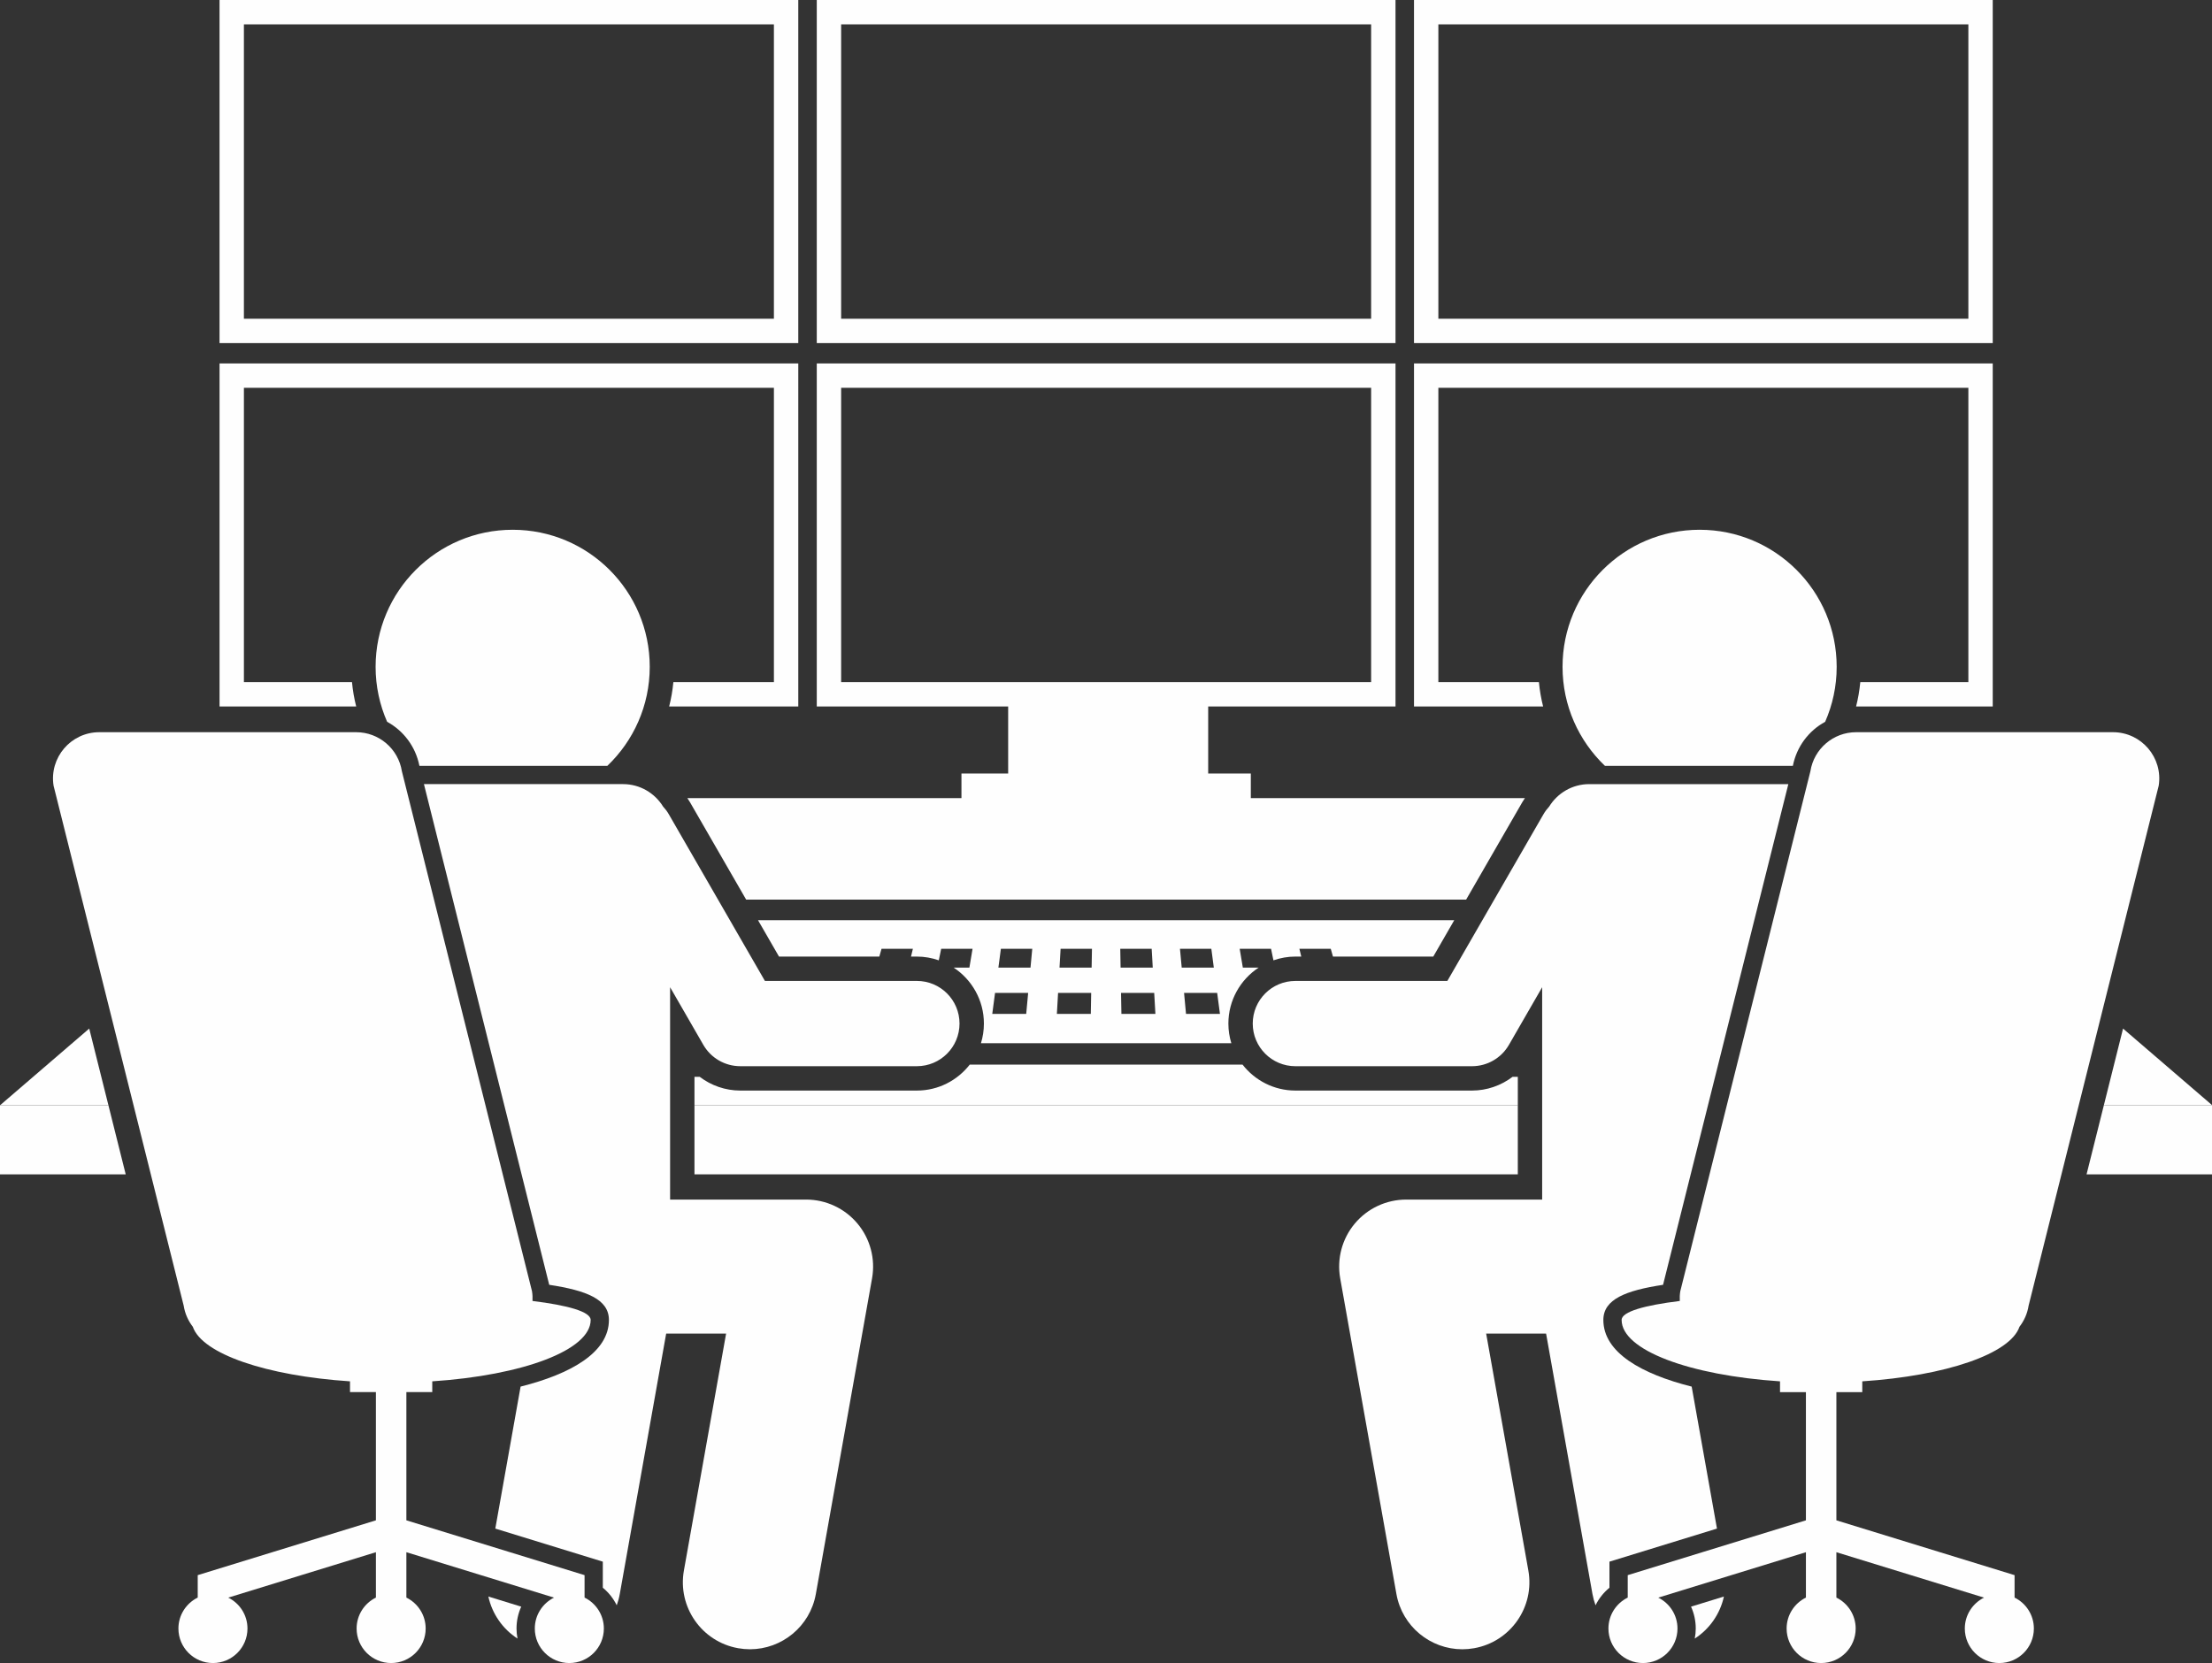 <?xml version="1.0" encoding="UTF-8" standalone="no"?><svg xmlns="http://www.w3.org/2000/svg" xmlns:xlink="http://www.w3.org/1999/xlink" fill="#fefefe" height="273.1" preserveAspectRatio="xMidYMid meet" version="1" viewBox="0.0 0.0 363.1 273.1" width="363.1" zoomAndPan="magnify"><rect x="0.0" y="0.0" width="363.1" height="273.1" fill="#333333" stroke="none"/><g id="change1_1"><path d="M113.997 181.484H249.148V192.817H113.997z"/><path d="M0 181.484L0 192.817 20.635 192.817 17.8 181.484z"/><path d="M363.145 192.817L363.145 181.484 345.346 181.484 342.51 192.817z"/><path d="M249.148,176.803h-0.857c-1.889,1.437-4.223,2.258-6.663,2.258h-28.989c-3.523,0-6.657-1.672-8.672-4.256 h-44.788c-2.015,2.585-5.148,4.256-8.672,4.256h-28.989c-2.44,0-4.775-0.821-6.663-2.258h-0.857v4.68h135.151 V176.803z"/><path d="M127.873,157.061h16.468l0.361-1.277h0h5.149l-0.31,1.277h0.966c1.26,0,2.467,0.224,3.595,0.616 l0.393-1.893h5.149l-0.519,3.089h-2.585c2.988,1.969,4.967,5.349,4.967,9.188c0,1.121-0.171,2.203-0.484,3.223 h41.099c-0.313-1.02-0.484-2.102-0.484-3.223c0-3.838,1.979-7.219,4.967-9.188h-2.594l-0.519-3.089h5.149 l0.393,1.895c1.131-0.394,2.34-0.619,3.603-0.619h0.966l-0.31-1.277h0h5.149l0.361,1.277h16.468l3.443-5.972 H124.43L127.873,157.061z M200.255,166.471h-5.571h-0l-0.32-3.446h0h5.435L200.255,166.471z M193.691,155.784h5.149l0.409,3.089h-5.271h-0L193.691,155.784L193.691,155.784z M189.66,166.471h-5.58 l-0.061-3.446h5.444L189.66,166.471z M189.048,155.784l0.177,3.089h-5.279l-0.055-3.089H189.048z M174.097,155.784 L174.097,155.784h5.149l-0.055,3.089h-5.271L174.097,155.784z M173.683,163.025h5.435l-0.061,3.446h-5.571 L173.683,163.025z M164.296,155.784L164.296,155.784h5.149l-0.287,3.089h-5.271h-0L164.296,155.784z M163.337,163.025L163.337,163.025h5.435l-0.32,3.446h-5.571h-0L163.337,163.025z"/><path d="M0 181.483L17.8 181.483 14.648 168.884z"/><path d="M363.145 181.483L348.498 168.884 345.346 181.483z"/><path d="M122.482,147.71h118.182l9.232-16.013c0.128-0.223,0.274-0.438,0.42-0.654h-44.993v-4.04h-7v-11h30.75V59.67 h-95v56.333h31.417v11h-7.667v4.04H112.829c0.146,0.215,0.292,0.431,0.42,0.654L122.482,147.71z M138.073,63.669h87 v48.334h-87V63.669z"/><path d="M40.038,112.003v-48.334h87v48.334h-16.505c-0.13,1.366-0.361,2.702-0.691,4h21.196V59.67h-95v56.333 h22.432c-0.33-1.298-0.561-2.634-0.691-4H40.038z"/><path d="M236.108,112.003v-48.334h87v48.334h-17.741c-0.13,1.366-0.361,2.702-0.691,4h22.432V59.67h-95v56.333 h21.196c-0.33-1.298-0.561-2.634-0.691-4H236.108z"/><path d="M229.073,0h-95v56.333h95V0z M225.073,52.334h-87V4h87V52.334z"/><path d="M131.037,0h-95v56.333h95V0z M127.037,52.334h-87V4h87V52.334z"/><path d="M232.108,56.333h95V0h-95V56.333z M236.108,4h87v48.334h-87V4z"/><path d="M63.548,118.516c2.685,1.461,4.669,4.056,5.3,7.229H99.696c4.286-4.097,6.959-9.865,6.959-16.262 c0-12.427-10.072-22.5-22.5-22.5c-12.426,0-22.5,10.073-22.5,22.5C61.655,112.697,62.334,115.75,63.548,118.516z"/><path d="M84.788,267.391c0-1.269,0.272-2.487,0.772-3.592l-5.396-1.661c0.62,2.837,2.347,5.329,4.786,6.902 C84.846,268.506,84.788,267.956,84.788,267.391z"/><path d="M109.353,218.96h9.837l-6.927,38.905c-1.065,5.981,2.92,11.693,8.901,12.758 c0.652,0.116,1.301,0.173,1.94,0.173c5.231-0.001,9.868-3.745,10.817-9.074l9.229-51.833 c0.57-3.205-0.308-6.497-2.397-8.992s-5.178-3.937-8.433-3.937h-22.323v-34.867l5.456,9.464 c1.25,2.168,3.562,3.504,6.064,3.504h28.989c3.866,0,7-3.134,7-7s-3.134-7-7-7h-24.944l-15.78-27.369 c-0.269-0.467-0.587-0.886-0.938-1.264c-1.361-2.207-3.793-3.683-6.576-3.683H69.589l20.565,82.21 c6.11,0.929,9.8,2.367,9.8,5.769c0,5.353-6.281,8.879-14.498,10.945l-4.151,23.312l17.648,5.43v4.283 c0.97,0.791,1.742,1.775,2.284,2.881c0.216-0.593,0.387-1.211,0.501-1.854L109.353,218.96z"/><path d="M65.969,126.637c-0.583-3.694-3.767-6.415-7.506-6.415H16.3c-4.669,0-8.233,4.171-7.506,8.782 l21.36,85.382c0.205,1.299,0.736,2.473,1.496,3.456c1.529,4.455,12.087,8.058,25.805,8.962v1.77h4.25v21.053 l-29.25,9v3.684c-1.874,0.924-3.167,2.849-3.167,5.08c0,3.13,2.537,5.667,5.667,5.667 c3.13,0,5.667-2.537,5.667-5.667c0-2.227-1.287-4.147-3.155-5.074l24.238-7.458v7.452 c-1.874,0.924-3.167,2.849-3.167,5.08c0,3.13,2.537,5.667,5.667,5.667c3.13,0,5.667-2.537,5.667-5.667 c0-2.231-1.292-4.155-3.167-5.08v-7.452l24.238,7.458c-1.868,0.926-3.155,2.847-3.155,5.074 c0,3.13,2.537,5.667,5.667,5.667c3.13,0,5.667-2.537,5.667-5.667c0-2.231-1.292-4.155-3.167-5.08v-3.684l-29.25-9 v-21.053h4.25v-1.77c14.848-0.979,26-5.119,26-10.08c0-1.368-3.793-2.406-9.547-3.116 c0.027-0.52,0.006-1.051-0.079-1.589L65.969,126.637z"/><path d="M263.449,125.745h30.849c0.631-3.173,2.614-5.768,5.3-7.229c1.214-2.765,1.893-5.819,1.893-9.033 c0-12.427-10.074-22.5-22.5-22.5c-12.428,0-22.5,10.073-22.5,22.5C256.49,115.88,259.164,121.649,263.449,125.745z"/><path d="M261.908,263.576c0.542-1.106,1.314-2.09,2.284-2.881v-4.283l17.648-5.43l-4.151-23.312 c-8.217-2.067-14.498-5.593-14.498-10.945c0-3.401,3.689-4.84,9.8-5.769l20.565-82.21h-32.68 c-2.783,0-5.215,1.476-6.576,3.683c-0.351,0.378-0.669,0.797-0.938,1.264l-15.78,27.369h-24.944 c-3.866,0-7,3.134-7,7s3.134,7,7,7h28.989c2.502,0,4.814-1.336,6.064-3.504l5.456-9.464v34.867h-22.323 c-3.255,0-6.343,1.441-8.433,3.937s-2.968,5.787-2.397,8.992l9.229,51.833c0.949,5.329,5.587,9.073,10.817,9.074 c0.64,0,1.288-0.057,1.94-0.173c5.981-1.065,9.967-6.776,8.901-12.758l-6.927-38.905h9.837l7.613,42.762 C261.52,262.365,261.691,262.983,261.908,263.576z"/><path d="M277.585,263.799c0.501,1.105,0.772,2.323,0.772,3.592c0,0.565-0.058,1.115-0.162,1.65 c2.439-1.573,4.166-4.065,4.786-6.902L277.585,263.799z"/><path d="M354.351,129.004c0.727-4.611-2.837-8.782-7.506-8.782h-42.163c-3.739,0-6.923,2.721-7.506,6.415 L275.817,212.019c-0.085,0.538-0.106,1.069-0.079,1.589c-5.753,0.71-9.547,1.748-9.547,3.116 c0,4.961,11.152,9.102,26,10.08v1.77h4.25v21.053l-29.25,9v3.684c-1.874,0.924-3.167,2.849-3.167,5.08 c0,3.13,2.537,5.667,5.667,5.667c3.129,0,5.667-2.537,5.667-5.667c0-2.227-1.287-4.147-3.155-5.074l24.238-7.458 v7.452c-1.874,0.924-3.167,2.849-3.167,5.08c0,3.13,2.537,5.667,5.667,5.667c3.129,0,5.667-2.537,5.667-5.667 c0-2.231-1.292-4.155-3.167-5.08v-7.452l24.238,7.458c-1.868,0.926-3.155,2.847-3.155,5.074 c0,3.13,2.537,5.667,5.667,5.667c3.129,0,5.667-2.537,5.667-5.667c0-2.231-1.292-4.155-3.167-5.08v-3.684l-29.25-9 v-21.053h4.25v-1.77c13.717-0.904,24.276-4.507,25.805-8.962c0.759-0.982,1.291-2.157,1.496-3.456L354.351,129.004z"/></g></svg>